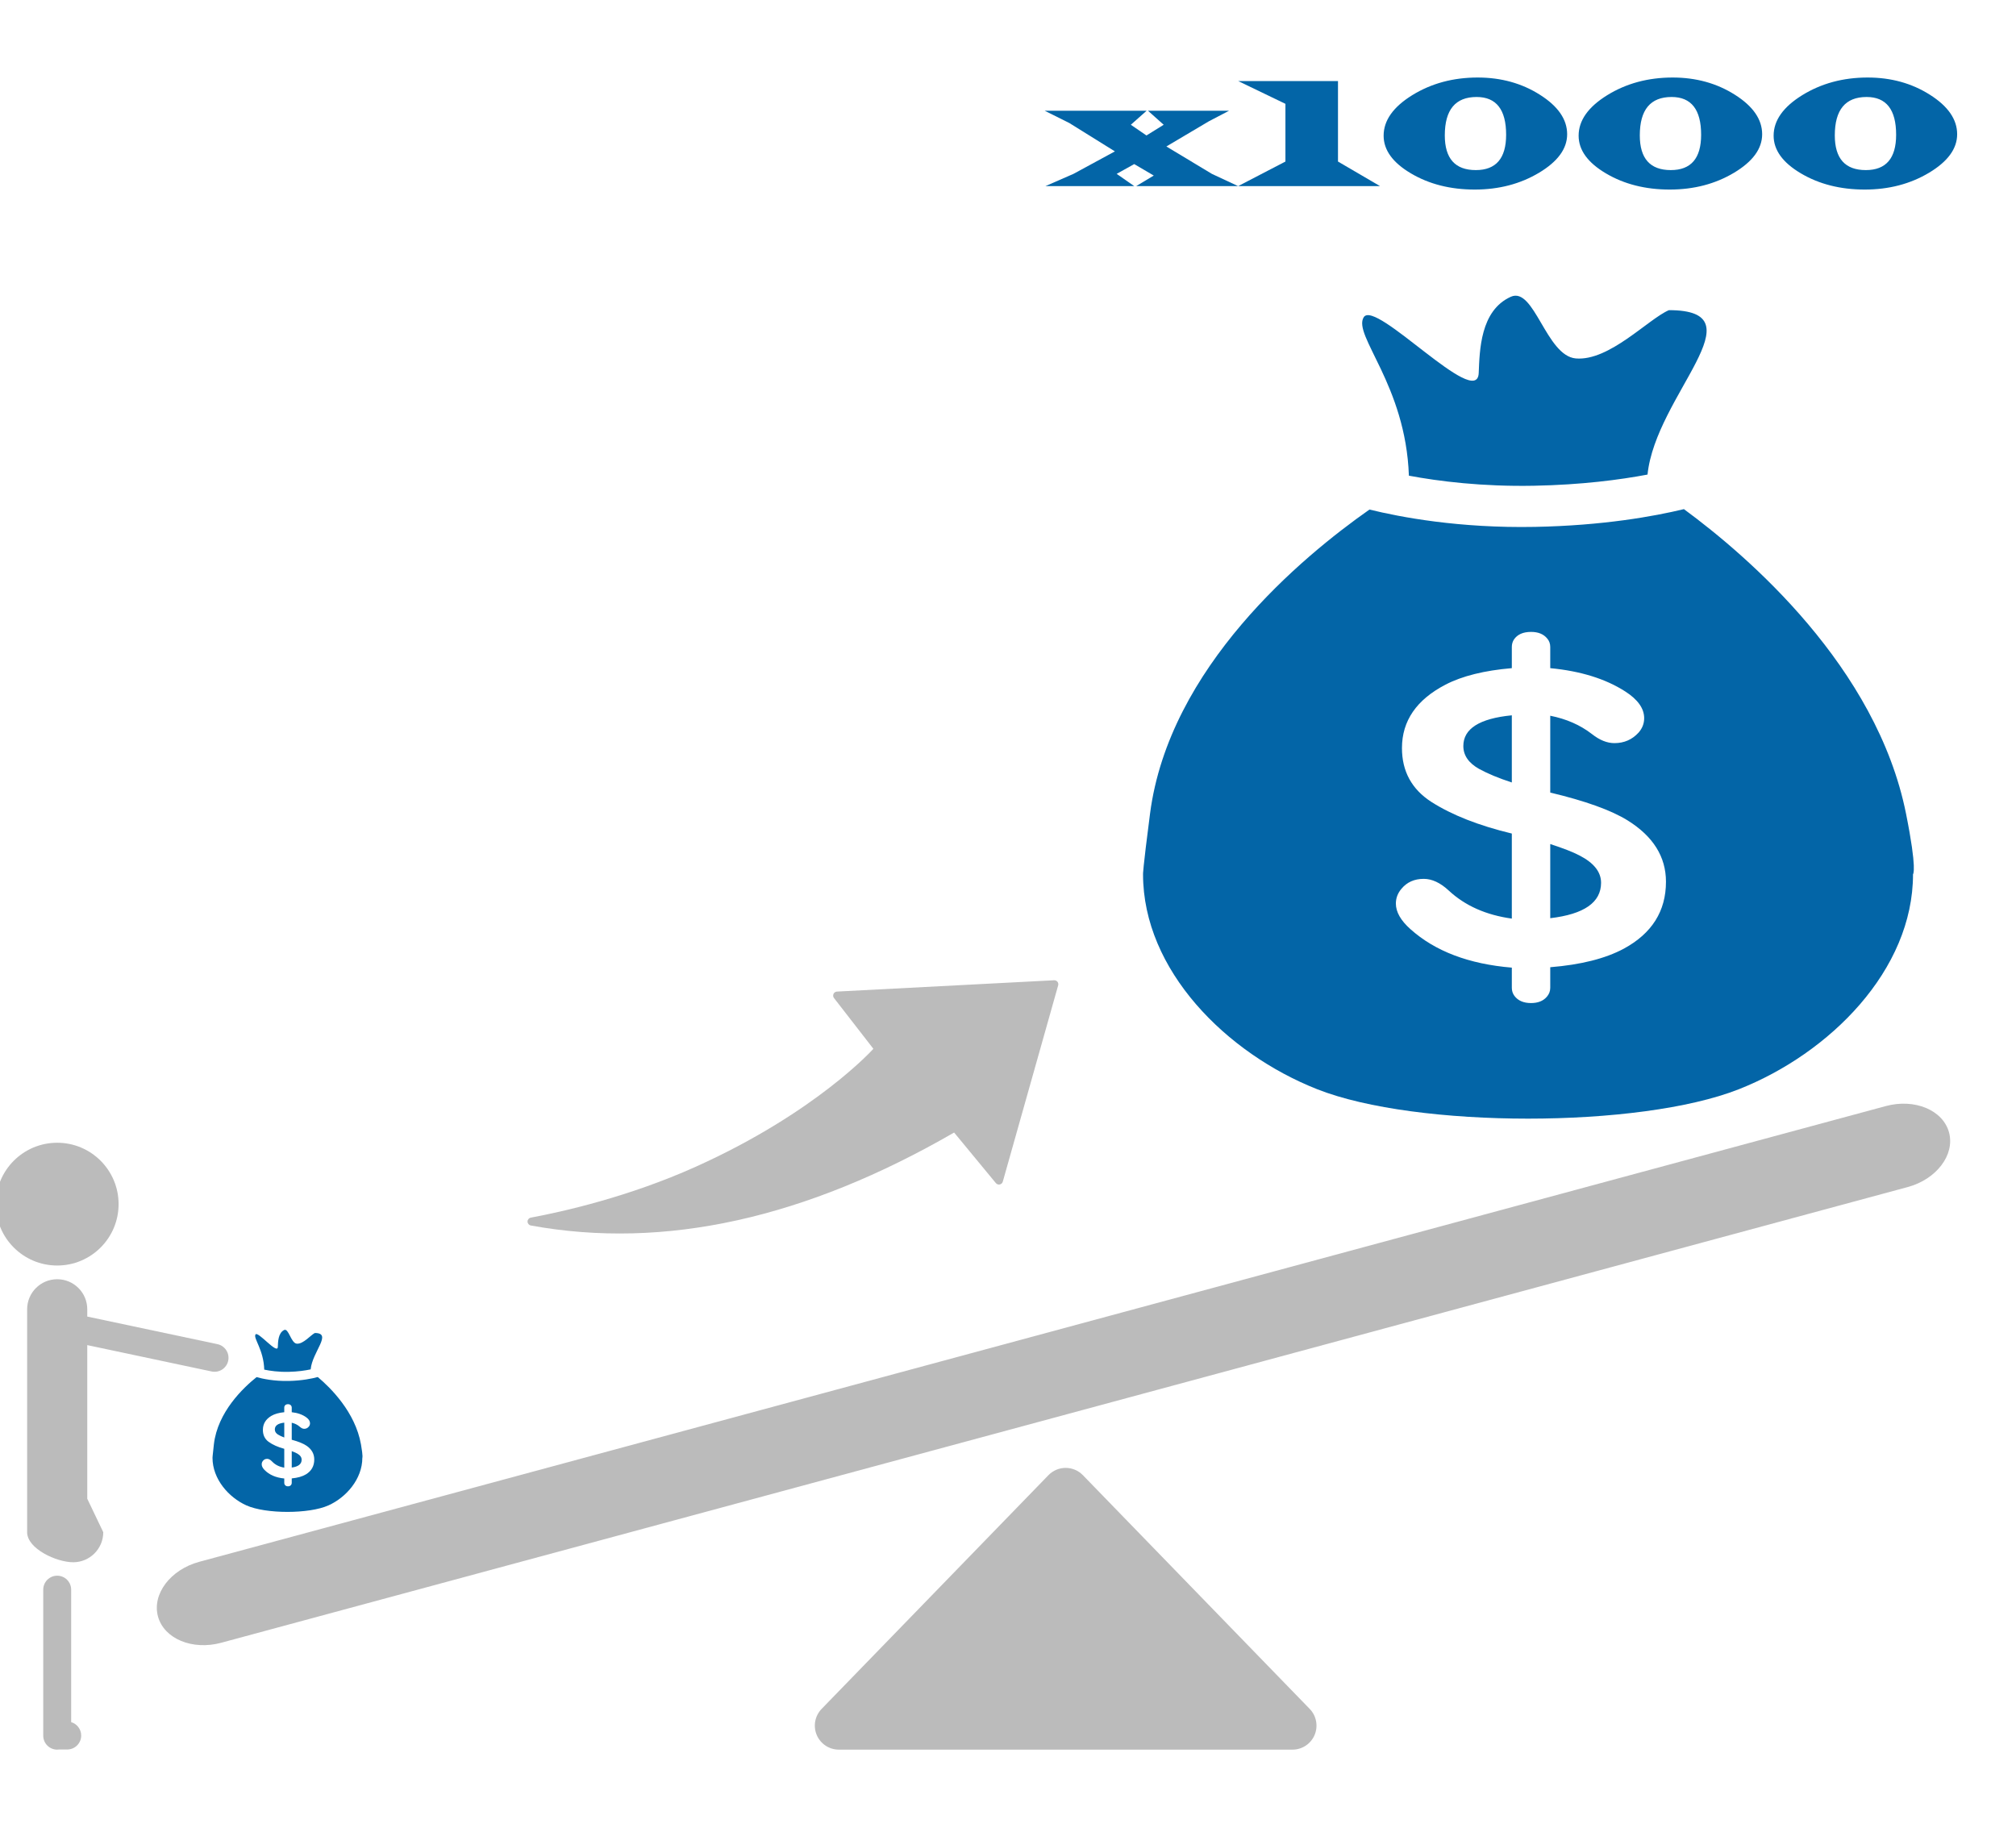 <?xml version="1.0" encoding="UTF-8" standalone="no"?><!DOCTYPE svg PUBLIC "-//W3C//DTD SVG 1.1//EN" "http://www.w3.org/Graphics/SVG/1.1/DTD/svg11.dtd"><svg width="100%" height="100%" viewBox="0 0 252 228" version="1.1" xmlns="http://www.w3.org/2000/svg" xmlns:xlink="http://www.w3.org/1999/xlink" xml:space="preserve" xmlns:serif="http://www.serif.com/" style="fill-rule:evenodd;clip-rule:evenodd;stroke-linejoin:round;stroke-miterlimit:2;"><rect id="アートボード1" x="-365.5" y="-554" width="1024" height="1366" style="fill:none;"/><g id="アートボード11" serif:id="アートボード1"><g><path d="M163.715,213.624c0.839,0.865 1.079,2.148 0.61,3.258c-0.47,1.11 -1.558,1.832 -2.763,1.832l-56.708,-0c-1.205,-0 -2.293,-0.722 -2.763,-1.832c-0.469,-1.11 -0.229,-2.393 0.61,-3.258l28.354,-29.219c0.565,-0.582 1.342,-0.911 2.153,-0.911c0.811,0 1.588,0.329 2.153,0.911l28.354,29.219Z" style="fill:#bbb;"/><path d="M243.629,141.56c0.755,2.794 -1.561,5.853 -5.168,6.828l-210.812,56.967c-3.607,0.975 -7.148,-0.502 -7.903,-3.295c-0.755,-2.794 1.561,-5.853 5.168,-6.828l210.811,-56.967c3.608,-0.975 7.149,0.502 7.904,3.295Z" style="fill:#bbb;"/><path d="M210.49,63.644c8.032,5.905 24.082,19.722 27.762,38.063c1.426,7.107 0.875,7.579 0.875,7.579c-0,11.991 -10.402,22.381 -21.761,26.87c-12.414,4.907 -40.311,4.907 -52.725,0c-11.359,-4.489 -21.761,-14.879 -21.761,-26.87c-0,0 -0.058,-0.391 0.875,-7.579c2.374,-18.289 18.966,-32.079 27.43,-38.012c3.843,0.948 11.206,2.348 20.685,2.168c8.51,-0.161 14.884,-1.319 18.62,-2.219Zm-34.379,-4.182c-0.39,-11.334 -7.055,-17.566 -5.646,-19.807c1.452,-2.31 14.173,11.608 14.373,6.987c0.12,-2.79 0.177,-7.818 4.013,-9.544c2.933,-1.319 4.41,7.391 8.127,7.708c4.189,0.357 9.06,-4.935 11.638,-6.035c11.554,-0 -1.655,10.625 -2.676,20.552c-3.439,0.649 -8.241,1.284 -14.196,1.397c-6.489,0.123 -11.885,-0.556 -15.633,-1.258Zm12.867,24.06c-3.436,0.292 -6.198,0.979 -8.287,2.06c-3.631,1.888 -5.446,4.532 -5.446,7.93c-0,2.901 1.22,5.141 3.66,6.72c2.577,1.648 5.934,2.969 10.073,3.965l-0,10.633c-3.221,-0.446 -5.847,-1.613 -7.877,-3.501c-1.054,-0.979 -2.098,-1.468 -3.133,-1.468c-1.171,0 -2.098,0.412 -2.782,1.236c-0.468,0.549 -0.702,1.167 -0.702,1.854c-0,1.047 0.605,2.111 1.815,3.192c3.084,2.764 7.311,4.369 12.679,4.815l-0,2.523c-0,0.378 0.107,0.712 0.322,1.004c0.449,0.601 1.142,0.901 2.079,0.901c0.859,0 1.513,-0.257 1.962,-0.772c0.292,-0.326 0.439,-0.704 0.439,-1.133l-0,-2.575c3.826,-0.309 6.891,-1.081 9.194,-2.317c3.514,-1.905 5.271,-4.694 5.271,-8.367c-0,-3.124 -1.601,-5.682 -4.802,-7.673c-2.05,-1.27 -5.271,-2.429 -9.663,-3.476l-0,-9.603c2.01,0.395 3.748,1.158 5.212,2.291c0.956,0.756 1.893,1.133 2.811,1.133c1.21,0 2.215,-0.438 3.016,-1.313c0.468,-0.532 0.702,-1.133 0.702,-1.802c0,-1.219 -0.79,-2.335 -2.371,-3.347c-2.46,-1.579 -5.583,-2.549 -9.37,-2.91l-0,-2.651c-0,-0.412 -0.127,-0.764 -0.381,-1.056c-0.449,-0.549 -1.122,-0.824 -2.02,-0.824c-0.996,0 -1.708,0.318 -2.138,0.953c-0.175,0.274 -0.263,0.583 -0.263,0.927l-0,2.651Zm4.802,21.988c1.64,0.532 2.85,1.004 3.631,1.416c1.815,0.927 2.723,2.068 2.723,3.424c-0,2.455 -2.118,3.931 -6.354,4.429l-0,-9.269Zm-4.802,-16.092l-0,8.394c-1.64,-0.532 -3.006,-1.099 -4.1,-1.7c-1.307,-0.738 -1.961,-1.69 -1.961,-2.857c-0,-2.163 2.02,-3.442 6.061,-3.837Z" style="fill:#0365a7;"/><path d="M39.72,172.135c1.563,1.307 4.686,4.364 5.402,8.423c0.277,1.573 0.17,1.677 0.17,1.677c-0,2.654 -2.024,4.953 -4.234,5.946c-2.416,1.086 -7.844,1.086 -10.26,0c-2.21,-0.993 -4.234,-3.292 -4.234,-5.946c0,0 -0.011,-0.086 0.17,-1.677c0.462,-4.047 3.691,-7.099 5.338,-8.412c0.748,0.21 2.18,0.52 4.025,0.48c1.656,-0.036 2.896,-0.292 3.623,-0.491Zm-6.69,-0.925c-0.076,-2.509 -1.373,-3.888 -1.098,-4.384c0.282,-0.511 2.758,2.569 2.796,1.547c0.024,-0.618 0.035,-1.731 0.781,-2.112c0.571,-0.292 0.858,1.635 1.582,1.705c0.815,0.079 1.762,-1.092 2.264,-1.335c2.248,-0 -0.322,2.351 -0.521,4.548c-0.669,0.143 -1.603,0.284 -2.762,0.309c-1.263,0.027 -2.312,-0.123 -3.042,-0.278Zm2.504,5.324c-0.669,0.064 -1.206,0.216 -1.613,0.456c-0.706,0.418 -1.059,1.002 -1.059,1.755c-0,0.641 0.237,1.137 0.712,1.487c0.501,0.364 1.155,0.657 1.96,0.877l-0,2.353c-0.627,-0.099 -1.138,-0.357 -1.533,-0.775c-0.205,-0.216 -0.408,-0.325 -0.609,-0.325c-0.228,0 -0.409,0.092 -0.542,0.274c-0.091,0.121 -0.136,0.258 -0.136,0.41c-0,0.232 0.117,0.467 0.353,0.707c0.6,0.611 1.422,0.966 2.467,1.065l-0,0.558c-0,0.084 0.021,0.158 0.063,0.223c0.087,0.133 0.222,0.199 0.404,0.199c0.167,0 0.294,-0.057 0.382,-0.171c0.057,-0.072 0.085,-0.156 0.085,-0.251l0,-0.569c0.745,-0.069 1.341,-0.24 1.789,-0.513c0.684,-0.422 1.026,-1.039 1.026,-1.852c-0,-0.691 -0.312,-1.257 -0.935,-1.698c-0.398,-0.281 -1.025,-0.537 -1.88,-0.769l0,-2.125c0.391,0.087 0.73,0.256 1.014,0.507c0.187,0.167 0.369,0.251 0.547,0.251c0.236,-0 0.431,-0.097 0.587,-0.291c0.091,-0.118 0.137,-0.25 0.137,-0.399c-0,-0.269 -0.154,-0.516 -0.462,-0.74c-0.478,-0.35 -1.086,-0.564 -1.823,-0.644l0,-0.587c0,-0.091 -0.024,-0.169 -0.074,-0.234c-0.087,-0.121 -0.218,-0.182 -0.393,-0.182c-0.194,0 -0.332,0.07 -0.416,0.211c-0.034,0.061 -0.051,0.129 -0.051,0.205l-0,0.587Zm0.934,4.866c0.319,0.117 0.555,0.222 0.707,0.313c0.353,0.205 0.53,0.458 0.53,0.758c-0,0.543 -0.412,0.87 -1.237,0.98l0,-2.051Zm-0.934,-3.561l-0,1.857c-0.319,-0.118 -0.585,-0.243 -0.798,-0.376c-0.254,-0.163 -0.382,-0.374 -0.382,-0.632c0,-0.479 0.394,-0.762 1.18,-0.849Z" style="fill:#0365a7;"/><circle cx="7.15" cy="150.523" r="7.674" style="fill:#bbb;"/><path d="M10.908,168.145l-0,19.203l2,4.184c-0,2.074 -1.684,3.758 -3.758,3.758c-2.074,0 -5.758,-1.684 -5.758,-3.758l0,-27.865c0,-2.074 1.684,-3.757 3.758,-3.757c2.074,-0 3.758,1.683 3.758,3.757l-0,0.911l16.273,3.449c0.942,0.2 1.544,1.127 1.345,2.069c-0.2,0.942 -1.127,1.545 -2.069,1.345l-15.549,-3.296Z" style="fill:#bbb;"/><path d="M5.405,216.952l0,-18.238c0,-0.963 0.782,-1.744 1.745,-1.744c0.963,-0 1.745,0.781 1.745,1.744l-0,16.563c0.724,0.212 1.254,0.882 1.254,1.675c-0,0.963 -0.782,1.744 -1.745,1.744l-1.009,0c-0.08,0.012 -0.162,0.018 -0.245,0.018c-0.963,-0 -1.745,-0.782 -1.745,-1.745c0,-0.006 0,-0.012 0,-0.017Z" style="fill:#bbb;"/><path d="M66.345,153.191c-0.236,-0.047 -0.406,-0.256 -0.403,-0.497c0.004,-0.241 0.179,-0.445 0.417,-0.484c4.069,-0.76 12.271,-2.609 20.616,-6.364c15.078,-6.784 22.197,-14.741 22.197,-14.741c0,0 -3.504,-4.518 -4.923,-6.347c-0.114,-0.148 -0.137,-0.346 -0.059,-0.515c0.077,-0.169 0.242,-0.281 0.428,-0.291c4.472,-0.233 23.28,-1.214 27.146,-1.415c0.161,-0.009 0.316,0.061 0.417,0.187c0.1,0.126 0.134,0.293 0.09,0.448c-1.009,3.579 -5.755,20.406 -6.921,24.539c-0.051,0.179 -0.196,0.315 -0.378,0.354c-0.182,0.038 -0.371,-0.028 -0.489,-0.171c-1.493,-1.809 -5.217,-6.322 -5.217,-6.322c-18.511,10.696 -36.166,14.687 -52.921,11.619Z" style="fill:#bbb;"/><g><path d="M153.628,13.845l-2.52,1.318l-5.31,3.146l5.685,3.424l3.28,1.53l-12.736,-0l2.193,-1.318l-2.443,-1.434l-2.193,1.222l2.193,1.53l-11.091,-0l3.502,-1.53l5.175,-2.809l-5.704,-3.549l-3.069,-1.53l12.736,0l-1.972,1.751l1.953,1.337l2.154,-1.337l-1.962,-1.751l10.129,0Z" style="fill:#0365a7;fill-rule:nonzero;"/><path d="M167.249,10.132l-0,10.062l5.252,3.069l-17.728,-0l5.906,-3.069l-0,-7.214l-5.906,-2.848l12.476,0Z" style="fill:#0365a7;fill-rule:nonzero;"/><path d="M184.707,9.69c2.925,-0 5.519,0.718 7.782,2.155c2.27,1.436 3.405,3.081 3.405,4.934c0,1.809 -1.173,3.415 -3.52,4.819c-2.341,1.398 -5.018,2.097 -8.032,2.097c-3.04,0 -5.698,-0.673 -7.974,-2.02c-2.277,-1.346 -3.415,-2.917 -3.415,-4.713c-0,-1.898 1.189,-3.585 3.568,-5.06c2.386,-1.475 5.115,-2.212 8.186,-2.212Zm-0.134,2.434c-2.649,-0 -3.973,1.6 -3.973,4.8c-0,2.892 1.292,4.338 3.877,4.338c2.526,-0 3.789,-1.472 3.789,-4.415c0,-3.149 -1.231,-4.723 -3.693,-4.723Z" style="fill:#0365a7;fill-rule:nonzero;"/><path d="M209.082,9.69c2.924,-0 5.518,0.718 7.782,2.155c2.27,1.436 3.405,3.081 3.405,4.934c0,1.809 -1.173,3.415 -3.52,4.819c-2.341,1.398 -5.018,2.097 -8.032,2.097c-3.04,0 -5.698,-0.673 -7.975,-2.02c-2.276,-1.346 -3.414,-2.917 -3.414,-4.713c-0,-1.898 1.189,-3.585 3.568,-5.06c2.386,-1.475 5.115,-2.212 8.186,-2.212Zm-0.134,2.434c-2.649,-0 -3.973,1.6 -3.973,4.8c-0,2.892 1.292,4.338 3.876,4.338c2.527,-0 3.79,-1.472 3.79,-4.415c0,-3.149 -1.231,-4.723 -3.693,-4.723Z" style="fill:#0365a7;fill-rule:nonzero;"/><path d="M233.457,9.69c2.924,-0 5.518,0.718 7.782,2.155c2.27,1.436 3.405,3.081 3.405,4.934c0,1.809 -1.173,3.415 -3.52,4.819c-2.341,1.398 -5.018,2.097 -8.032,2.097c-3.04,0 -5.698,-0.673 -7.975,-2.02c-2.276,-1.346 -3.414,-2.917 -3.414,-4.713c-0,-1.898 1.189,-3.585 3.568,-5.06c2.386,-1.475 5.114,-2.212 8.186,-2.212Zm-0.134,2.434c-2.649,-0 -3.973,1.6 -3.973,4.8c-0,2.892 1.292,4.338 3.876,4.338c2.527,-0 3.79,-1.472 3.79,-4.415c0,-3.149 -1.231,-4.723 -3.693,-4.723Z" style="fill:#0365a7;fill-rule:nonzero;"/></g></g></g></svg>